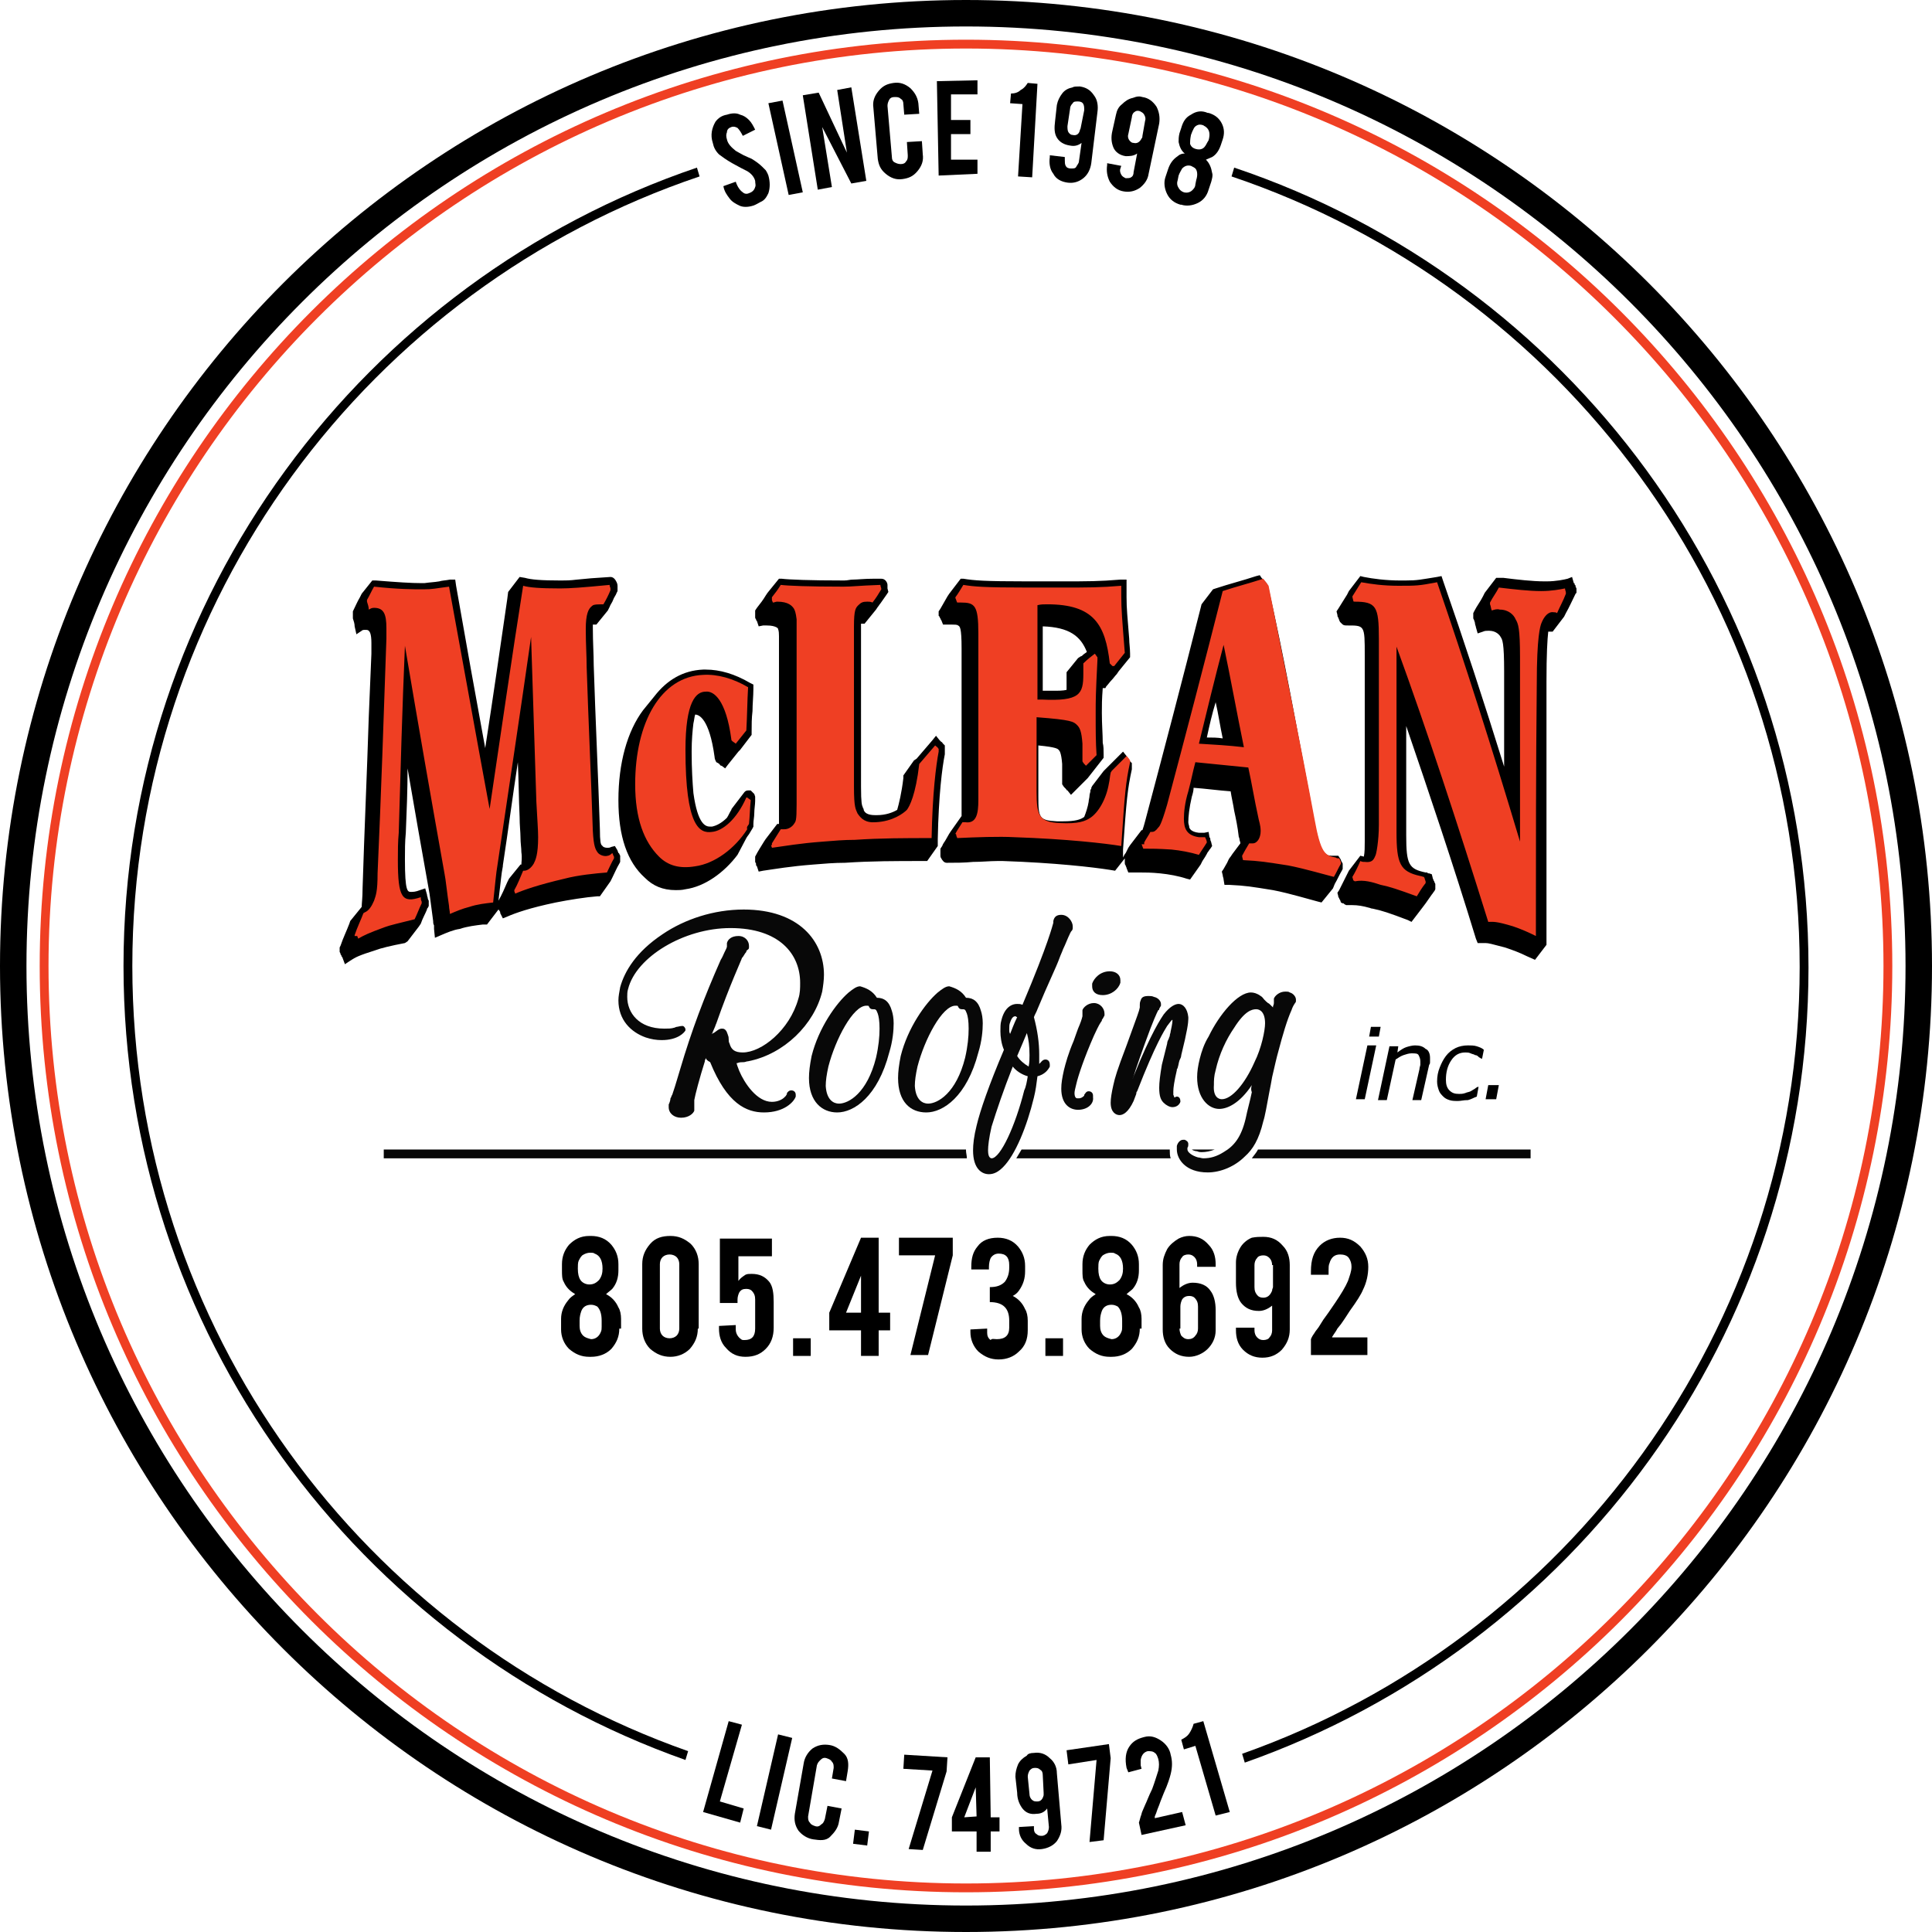 <?xml version="1.0" encoding="utf-8"?>
<!-- Generator: Adobe Illustrator 15.1.0, SVG Export Plug-In . SVG Version: 6.00 Build 0)  -->
<!DOCTYPE svg PUBLIC "-//W3C//DTD SVG 1.1//EN" "http://www.w3.org/Graphics/SVG/1.1/DTD/svg11.dtd">
<svg version="1.1" id="Layer_1" xmlns="http://www.w3.org/2000/svg" xmlns:xlink="http://www.w3.org/1999/xlink" x="0px" y="0px"
	 width="219px" height="219px" viewBox="0 0 219 219" enable-background="new 0 0 219 219" xml:space="preserve">
<g>
	<path d="M109.5,219C49.1,219,0,169.9,0,109.5C0,49.1,49.1,0,109.5,0S219,49.1,219,109.5C219,169.9,169.9,219,109.5,219z M109.5,3
		C50.8,3,3,50.8,3,109.5C3,168.2,50.8,216,109.5,216S216,168.2,216,109.5C216,50.8,168.2,3,109.5,3z"/>
	<path fill="#EF3F23" d="M109.5,214.5c-57.9,0-105-47.1-105-105c0-57.9,47.1-105,105-105s105,47.1,105,105
		C214.5,167.4,167.4,214.5,109.5,214.5z M109.5,5.5c-57.3,0-104,46.7-104,104s46.7,104,104,104s104-46.7,104-104
		S166.8,5.5,109.5,5.5z"/>
	<g>
		<path d="M87.1,19.9c0.2,0.7,0.2,1.4,0,2c-0.2,0.4-0.4,0.8-0.9,1c-0.2,0.1-0.5,0.3-0.8,0.4c-0.6,0.2-1.2,0.2-1.6,0
			c-0.4-0.2-0.8-0.4-1.1-0.8c-0.3-0.4-0.6-0.8-0.7-1.4l1.4-0.5c0.2,0.6,0.5,1,0.8,1.2c0.2,0.2,0.5,0.2,0.7,0.1
			c0.3-0.1,0.6-0.3,0.7-0.7c0.1-0.2,0-0.4,0-0.7c-0.1-0.4-0.4-0.8-0.9-1.1c-0.4-0.2-1-0.5-1.7-0.9c-0.7-0.4-1.1-0.7-1.5-1
			c-0.4-0.4-0.6-0.8-0.7-1.3c-0.3-0.9-0.1-1.7,0.3-2.4c0.3-0.4,0.7-0.7,1.3-0.8c0.6-0.2,1.1-0.2,1.5,0c0.4,0.1,0.7,0.3,1,0.6
			c0.3,0.3,0.5,0.7,0.7,1.1l-1.4,0.7c-0.2-0.4-0.4-0.7-0.6-0.9c-0.2-0.1-0.4-0.2-0.7-0.1c-0.3,0.1-0.5,0.3-0.5,0.6
			c-0.1,0.2-0.1,0.5,0,0.8c0.1,0.5,0.5,0.9,1,1.3c0.2,0.1,0.5,0.3,0.9,0.5c0.4,0.2,0.7,0.3,0.9,0.4c0.5,0.3,0.9,0.6,1.2,0.9
			c0.1,0.1,0.3,0.3,0.4,0.4C86.8,19.3,87,19.6,87.1,19.9z"/>
		<path d="M91,21.8l-1.6,0.3l-2.3-10.4l1.6-0.3L91,21.8z"/>
		<path d="M92.8,10.5l3.2,6.8l-1.1-7.1l1.6-0.3l1.7,10.6l-1.7,0.3l-3.3-6.4l1.1,6.8l-1.6,0.3L91,10.8L92.8,10.5z"/>
		<path d="M102.3,20.3c-0.7,0.1-1.3-0.1-1.9-0.6s-0.8-1-0.9-1.7l-0.5-5.8c-0.1-0.7,0.1-1.3,0.6-1.9s1-0.8,1.7-0.9
			c0.7-0.1,1.3,0.1,1.9,0.6c0.5,0.5,0.8,1,0.9,1.7l0.1,1.2l-1.7,0.1l-0.1-1.2c0-0.3-0.1-0.5-0.3-0.6c-0.2-0.2-0.4-0.2-0.7-0.2
			c-0.3,0-0.5,0.1-0.6,0.3s-0.2,0.4-0.2,0.7l0.5,5.8c0,0.3,0.1,0.5,0.3,0.6s0.4,0.2,0.7,0.2c0.3,0,0.5-0.1,0.6-0.3
			c0.2-0.2,0.2-0.4,0.2-0.7l-0.1-1.5l1.7-0.1l0.1,1.5c0.1,0.7-0.1,1.3-0.6,1.9S103,20.2,102.3,20.3z"/>
		<path d="M106.4,19.9l-0.2-10.7l4.6-0.1l0,1.6l-3,0l0,2.9l2.2,0l0,1.6l-2.2,0l0,2.9l3,0l0,1.6L106.4,19.9z"/>
		<path d="M115.4,20l0.5-8.2l-1.4-0.1l0.1-1.1c0.4,0,0.8-0.1,1.1-0.4c0.4-0.2,0.6-0.5,0.8-0.8l1.1,0.1L117,20.1L115.4,20z"/>
		<path d="M122.4,9.8c0.7,0.1,1.2,0.4,1.6,1c0.4,0.5,0.5,1.2,0.4,1.9l-0.7,5.8c-0.1,0.7-0.4,1.3-0.9,1.7c-0.5,0.4-1.1,0.6-1.8,0.5
			c-0.7-0.1-1.3-0.4-1.6-1c-0.4-0.5-0.5-1.2-0.4-1.9l0-0.2l1.7,0.2l0,0.3c0,0.3,0,0.5,0.1,0.7c0.1,0.2,0.3,0.3,0.6,0.3
			c0.3,0,0.5,0,0.6-0.2s0.3-0.4,0.3-0.6l0.3-2.1c-0.4,0.3-0.8,0.4-1.3,0.3c-0.7-0.1-1.2-0.4-1.5-0.9c-0.3-0.5-0.3-1.1-0.2-1.9
			l0.2-1.8l0,0c0.1-0.5,0.3-0.9,0.6-1.3c0.3-0.4,0.7-0.6,1.2-0.7C121.7,9.8,122.1,9.8,122.4,9.8z M122.9,12.5c0-0.3,0-0.5-0.1-0.7
			s-0.3-0.3-0.6-0.3c-0.3,0-0.5,0-0.6,0.2c-0.2,0.2-0.3,0.4-0.3,0.6l-0.3,2c0,0.3,0,0.6,0.2,0.8c0.1,0.1,0.2,0.2,0.4,0.2
			c0.4,0.1,0.7-0.1,0.8-0.5c0-0.1,0.1-0.2,0.1-0.3L122.9,12.5z"/>
		<path d="M129.5,11c0.7,0.1,1.2,0.5,1.6,1.1c0.3,0.6,0.4,1.2,0.3,1.9l-1.2,5.7c-0.1,0.7-0.5,1.2-1,1.6c-0.6,0.4-1.2,0.5-1.8,0.4
			c-0.7-0.1-1.2-0.5-1.6-1.1c-0.3-0.6-0.4-1.2-0.3-1.9l0-0.2l1.6,0.3l-0.1,0.3c-0.1,0.3,0,0.5,0.1,0.7c0.1,0.2,0.3,0.3,0.5,0.4
			c0.2,0,0.5,0,0.6-0.1c0.2-0.1,0.3-0.3,0.3-0.6l0.4-2.1c-0.4,0.3-0.9,0.3-1.3,0.3c-0.7-0.1-1.2-0.5-1.4-1c-0.2-0.5-0.3-1.1-0.1-1.9
			l0.4-1.8l0,0c0.1-0.5,0.3-0.9,0.7-1.2c0.3-0.3,0.7-0.6,1.2-0.7C128.9,10.9,129.2,10.9,129.5,11z M129.8,13.7
			c0.1-0.3,0-0.5-0.1-0.7c-0.1-0.2-0.3-0.3-0.5-0.4c-0.3-0.1-0.5,0-0.6,0.1c-0.2,0.1-0.3,0.4-0.3,0.6l-0.4,1.9
			c-0.1,0.3,0,0.6,0.2,0.8c0.1,0.1,0.2,0.2,0.4,0.2c0.4,0.1,0.7-0.1,0.9-0.5c0.1-0.1,0.1-0.2,0.1-0.3L129.8,13.7z"/>
		<path d="M137,21.5c-0.2,0.7-0.6,1.2-1.2,1.5c-0.6,0.3-1.3,0.4-1.9,0.2l-0.1,0c-0.7-0.2-1.2-0.6-1.5-1.2c-0.3-0.6-0.4-1.3-0.2-1.9
			l0.3-0.9c0.2-0.6,0.5-1.1,1.1-1.5c0.2-0.2,0.5-0.3,0.8-0.3c-0.4-0.3-0.6-0.8-0.7-1.3c0-0.3,0-0.6,0.1-1l0.2-0.6
			c0.2-0.7,0.5-1.2,1.1-1.5c0.6-0.4,1.2-0.5,1.9-0.2l0.1,0c0.7,0.2,1.2,0.6,1.5,1.2c0.3,0.6,0.3,1.2,0.1,1.8l-0.2,0.6
			c-0.2,0.6-0.5,1.1-1,1.4c-0.2,0.1-0.5,0.2-0.7,0.3c0.4,0.4,0.6,0.9,0.7,1.5c0.1,0.3,0,0.6-0.1,1L137,21.5z M135.6,20.4
			c0.2-0.6,0.1-1.1-0.1-1.3c-0.1-0.1-0.3-0.2-0.5-0.3c-0.4-0.1-0.7,0-1,0.3c-0.1,0.2-0.3,0.5-0.4,0.8l-0.1,0.5
			c-0.1,0.3-0.1,0.6,0.1,0.9c0.1,0.2,0.3,0.4,0.6,0.5c0.4,0.1,0.8,0,1.1-0.4c0.1-0.1,0.2-0.3,0.2-0.5L135.6,20.4z M137,15.9
			c0.2-0.7,0.1-1.2-0.3-1.5c-0.1-0.1-0.2-0.1-0.3-0.2c-0.3-0.1-0.5-0.1-0.7,0c-0.2,0.1-0.3,0.2-0.4,0.4s-0.2,0.4-0.3,0.7
			c-0.1,0.5-0.1,0.8-0.1,1c0.1,0.3,0.3,0.5,0.7,0.6c0.4,0.1,0.7,0,0.9-0.2C136.7,16.5,136.8,16.2,137,15.9z"/>
	</g>
	<g>
		<path fill-rule="evenodd" clip-rule="evenodd" d="M59.1,98H59l-1.3,1.6l-0.2,0.4l0,0c-0.3,0.7-0.6,1.4-1,2.1
			c0.3-2.4,0.3-2.9,0.5-3.9c0,0,0-0.1,0-0.1c0.6-3.9,1.1-7.8,1.7-11.7c0.1,2.1,0.1,4.1,0.2,6.2c0,1,0.1,1.7,0.1,2.3
			c0,0.7,0.1,1.2,0.1,1.7C59.2,97.3,59.1,97.7,59.1,98L59.1,98 M84.6,95c0.1-0.2,0.3-0.4,0.4-0.6l0,0c0,0,0,0,0,0l0,0
			c0.1-0.2,0.2-0.3,0.3-0.5l0,0l0.1-0.2l0-0.3l0,0c0-0.4,0.1-0.8,0.1-1.2c0-0.5,0.1-1,0.1-1.4l0,0l0-0.5L85.5,90l0,0
			c-0.1-0.1-0.1-0.1-0.2-0.2c-0.1-0.1-0.1-0.1-0.2-0.2l0,0L85,89.6h-0.1l0,0l0,0c0,0-0.1,0-0.1,0c-0.1,0-0.3,0-0.5,0.3l0,0l-1.3,1.7
			l0,0c0,0-0.1,0.1-0.1,0.2c-0.2,0.3-0.3,0.6-0.5,0.9c-0.6,0.6-1.2,0.9-1.7,1c-0.1,0-0.2,0-0.2,0c-0.5,0-1.4-0.2-1.9-3.8
			c-0.1-1.2-0.2-2.7-0.2-4.7c0-1.3,0.1-2.4,0.2-3.2c0.1-0.4,0.1-0.7,0.2-1c0,0,0,0,0,0l0,0h0l0,0c0.4,0,1.6,0.4,2.2,4.8
			c0,0.2,0.1,0.4,0.1,0.4l0,0l0.1,0.2l0.2,0.1l0,0c0.1,0.1,0.2,0.1,0.2,0.2c0.1,0.1,0.1,0.1,0.2,0.1l0,0l0.4,0.3l0.3-0.4l0,0
			c0.4-0.5,0.8-1,1.2-1.5l0,0l0.2-0.2l1.3-1.7l0-0.3l0,0c0-0.8,0-1.6,0.1-2.4c0-0.8,0.1-1.7,0.1-2.5l0,0l0-0.5l-0.4-0.2l0,0
			c-1.7-1-3.4-1.5-5-1.5c-0.1,0-0.2,0-0.3,0c-2.3,0.1-4.1,1.2-5.5,3l0,0l-1.3,1.6l0,0c-1.8,2.4-2.8,6-2.8,10.2c0,4.1,1,7,3,8.8
			c0.9,0.9,2,1.4,3.5,1.4c0.3,0,0.7,0,1.1-0.1c2.2-0.3,4.4-1.9,5.9-3.9l0,0L84.6,95L84.6,95 M103.6,86.2l-1.2,1.7l0,0.3l0,0
			c-0.2,1.7-0.5,2.9-0.7,3.6c-0.5,0.3-1.3,0.6-2.3,0.6l0,0h-0.2l0,0c-0.9,0-1.2-0.3-1.3-0.6c0,0,0,0,0-0.1c-0.1-0.1-0.1-0.2-0.1-0.2
			c-0.1-0.2-0.2-0.5-0.2-2.3l0,0V71l0,0c0-0.1,0-0.2,0-0.3c0,0,0.1,0,0.1,0l0,0l0.3,0l1.3-1.6l0.2-0.3l0,0c0.1-0.1,0.2-0.3,0.3-0.4
			c0.2-0.3,0.5-0.7,0.7-1l0,0l0.2-0.3l-0.1-0.4v0v0v0l0,0c0,0,0-0.2,0-0.4c0-0.2-0.2-0.7-0.7-0.7c-0.3,0-0.6,0-0.8,0
			c-1.2,0-1.9,0.1-2.4,0.1c-0.4,0-0.6,0.1-1,0.1c-4,0-6.3-0.1-7.1-0.2l0,0l-0.3,0L87,67.2l-0.2,0.3l0,0c-0.3,0.5-0.6,0.9-1,1.4l0,0
			l-0.2,0.3l0,0.3l0,0c0,0.1,0,0.1,0,0.2c0,0,0,0.1,0,0.1l0,0l0,0.1l0,0.1l0,0c0,0,0,0.1,0.1,0.2c0,0.1,0,0.1,0.1,0.2l0,0l0.2,0.6
			l0.5-0.1l0,0c0.2,0,0.3,0,0.4,0c0.6,0,0.9,0.1,1.1,0.2c0.2,0.1,0.2,0.2,0.2,0.2c0,0.1,0.1,0.1,0.1,0.8c0,0.1,0,0.3,0,0.5
			c0,0.1,0,0.3,0,0.4c0,0.2,0,0.3,0,0.5l0,0v18.9v0.7l0,0c0,0.1,0,0.2,0,0.3l0,0h-0.2l-1.3,1.7l-0.2,0.3l0,0c-0.3,0.5-0.7,1.1-1,1.7
			l0,0L85.6,97v0.3v0.2v0.2l0.1,0.2l0,0c0,0,0,0.1,0,0.1c0,0.1,0,0.1,0.1,0.2l0,0l0.2,0.6l0.5-0.1l0,0c1.4-0.2,3.1-0.5,5.7-0.7
			c1.2-0.1,2.4-0.2,3.6-0.2c2.9-0.2,5.8-0.2,8.7-0.2l0,0h0.6l1.2-1.7l0-0.8l0,0c0.1-5,0.5-8.1,0.8-9.6l0,0l0-0.2l0-0.2l0,0
			c0,0,0-0.1,0-0.1c0,0,0-0.1,0-0.2l0,0l0-0.3l-0.2-0.2l0,0c-0.1-0.1-0.1-0.2-0.2-0.2c-0.1-0.1-0.1-0.1-0.2-0.2l0,0l-0.4-0.5
			l-0.4,0.5l0,0c-0.6,0.7-1.2,1.4-1.8,2.1l0,0L103.6,86.2L103.6,86.2 M122.2,74.6l-1.3,1.6v0.5l0,0c0,0.2,0,0.4,0,0.6l0,0v0.6l0,0
			c0,0.1,0,0.2,0,0.3c-0.4,0.1-0.9,0.1-1.6,0.1c-0.3,0-0.7,0-1.1,0l0,0V71l0,0c3,0.1,4.3,1.1,5,2.9c-0.1,0.1-0.3,0.2-0.4,0.3
			c-0.1,0.1-0.2,0.2-0.3,0.2l0,0L122.2,74.6L122.2,74.6 M125.1,85.9l0-0.4l0,0c0-0.5,0-0.9-0.1-1.3c0-1-0.1-2-0.1-3.4
			c0-0.9,0-1.5,0.1-2.8c0,0,0.1,0,0.1,0l0,0l0.2,0l0.1-0.2l0,0c0.2-0.2,0.4-0.5,0.6-0.7c0.2-0.2,0.4-0.5,0.6-0.7l0,0l0.2-0.3
			l1.3-1.6l0-0.4l0,0c0-0.6-0.1-1.2-0.1-1.7c-0.2-2.5-0.3-3.4-0.3-4.7c0-0.4,0-0.7,0-1.1l0,0l0-0.9l-0.7,0l0,0
			c-2.4,0.2-3.7,0.2-6.6,0.2c-0.3,0-0.7,0-1,0l0,0h-1l0,0c-0.3,0-0.7,0-1,0c-0.3,0-0.7,0-1,0c-4.8,0-6-0.1-7.2-0.3l0,0l-0.3,0
			l-1.3,1.7l-0.2,0.3l0,0c-0.1,0.2-0.3,0.5-0.4,0.7c-0.1,0.2-0.3,0.5-0.4,0.7l0,0l-0.2,0.3l0,0.3l0,0c0,0,0,0.1,0,0.1l0,0l0,0.1
			l0.1,0.1l0,0c0,0.1,0.1,0.2,0.1,0.2c0,0.1,0.1,0.2,0.1,0.2l0,0l0.2,0.5l0.4,0l0,0c0.1,0,0.3,0,0.4,0l0,0h0.2l0,0
			c0.3,0,0.6,0,0.7,0.1c0.2,0.1,0.4,0.2,0.4,2.6l0,0v18.9l0,0c0,0,0,0,0,0.1l0,0H109l-1.2,1.7l-0.2,0.3l0,0
			c-0.1,0.2-0.3,0.5-0.4,0.7c-0.1,0.2-0.3,0.4-0.4,0.7l0,0l-0.2,0.3l0,0.3l0,0c0,0,0,0,0,0.1c0,0,0,0.1,0,0.2l0,0l0,0.2l0,0l0,0
			c0,0,0,0,0,0c0,0,0,0.2,0.1,0.3c0.1,0.2,0.3,0.5,0.6,0.5l0,0h0.1l0,0c0.9,0,1.9,0,2.9-0.1c1,0,1.9-0.1,2.7-0.1c0.3,0,0.5,0,0.7,0
			c5.9,0.2,10.2,0.7,12.1,1l0,0l0.6,0.1l1.1-1.4v0.1v0.2v0.1l0,0.1l0,0c0,0.1,0,0.2,0.1,0.3c0,0.1,0.1,0.2,0.1,0.3l0,0l0.2,0.5
			l0.4,0l0,0c0.3,0,0.6,0,0.9,0c0.6,0,1.3,0,2.3,0.1c1,0.1,2.1,0.3,3,0.6l0,0l0.4,0.1l1.2-1.7l0.2-0.4l0,0c0.2-0.3,0.4-0.6,0.6-1
			c0.1-0.1,0.2-0.3,0.3-0.4l0,0l0.2-0.3l-0.1-0.4l0,0c0-0.1-0.1-0.2-0.1-0.3c0-0.1,0-0.2-0.1-0.3l0,0l-0.1-0.6l-0.5,0.1l0,0
			c-0.1,0-0.2,0-0.3,0c-0.1,0-0.2,0-0.3,0c-0.9-0.1-1.1-0.5-1.1-0.7c0-0.1-0.1-0.3-0.1-0.5c0-0.6,0.1-1.6,0.4-2.9
			c0.1-0.3,0.2-0.7,0.2-1c1.4,0.1,2.8,0.3,4.2,0.4c0.1,0.7,0.3,1.5,0.4,2.2c0.2,0.9,0.4,1.9,0.5,2.8c0,0.2,0.1,0.3,0.1,0.4
			c0,0.2,0.1,0.3,0.1,0.5l0,0l-0.9,1.2l-0.2,0.3l0,0c-0.2,0.2-0.3,0.5-0.4,0.7c-0.1,0.2-0.3,0.5-0.4,0.7l0,0l-0.2,0.3l0.1,0.4l0,0
			c0,0.2,0.1,0.3,0.1,0.5l0,0l0.1,0.6l0.5,0l0,0c2,0.1,2.5,0.2,5,0.6c1,0.2,1.5,0.3,5.1,1.3l0,0l0.4,0.1l1.3-1.6l0.2-0.5l0,0
			c0.3-0.5,0.5-1,0.8-1.5l0,0l0.1-0.2v-0.2v-0.2v-0.2l-0.1-0.2l0,0c-0.1-0.1-0.1-0.3-0.2-0.4l0,0l-0.2-0.3l-0.3,0l0,0
			c-0.1,0-0.1,0-0.2,0c-0.1,0-0.2,0-0.3,0c-0.3,0-0.5-0.1-0.6-0.2c-0.3-0.2-0.7-0.6-1.3-3.6c-0.2-1.1-0.4-2.2-0.6-3.3
			c-1.5-7.9-2.9-15.7-4.6-23.2c-0.1-0.6-0.5-0.9-0.6-1c-0.1-0.1-0.1-0.1-0.2-0.2l0,0l-0.2-0.3l-0.4,0.1l0,0
			c-1.5,0.5-3.1,0.9-4.6,1.4l0,0l-0.3,0.1l-1.3,1.7l-0.1,0.4l0,0c-2.1,8.3-4.2,16.3-6.3,24.2c-0.1,0.4-0.2,0.7-0.3,1l0,0h-0.1
			l-1.3,1.7l-0.2,0.3l0,0c-0.1,0.2-0.2,0.4-0.3,0.6c-0.1,0.1-0.2,0.3-0.3,0.5l0,0l0-0.5l0,0c0-0.1,0-0.2,0-0.4
			c0.4-5.7,0.5-6.8,1-9.1c0-0.1,0-0.2,0-0.2c0-0.1,0-0.2,0-0.2l0,0l0-0.3l-0.2-0.2l0,0c-0.1-0.1-0.1-0.2-0.2-0.3
			c-0.1-0.1-0.1-0.2-0.2-0.3l0,0l-0.4-0.5l-0.4,0.4l0,0c-0.1,0.1-0.3,0.3-0.4,0.4c-0.4,0.4-0.8,0.8-1.3,1.3l0,0l-0.1,0.1l-1.3,1.7
			l-0.1,0.2l0,0c0,0,0,0,0,0.1c0,0,0,0.1-0.1,0.1l0,0l0,0.1l0,0.1l0,0c0,0.1-0.1,0.3-0.1,0.5c0,0.2-0.1,0.5-0.1,0.7
			c-0.1,0.6-0.3,1.2-0.5,1.7c-0.4,0.3-1,0.5-2.4,0.5c-0.2,0-0.5,0-0.7,0c-2-0.1-2.1-0.4-2.1-2.8l0,0v-5.8l0,0
			c2.1,0.2,2.2,0.4,2.3,0.5c0.1,0.1,0.3,0.3,0.4,1.6c0,0.4,0,0.7,0,1.1c0,0.3,0,0.5,0,0.8l0,0l0,0.4l0.2,0.3l0,0
			c0.1,0.1,0.1,0.1,0.2,0.2c0.1,0.1,0.1,0.2,0.2,0.2l0,0l0.4,0.5l0.4-0.4l0,0c0.2-0.2,0.4-0.4,0.6-0.6c0.2-0.2,0.4-0.4,0.6-0.6l0,0
			l0.3-0.3L125.1,85.9L125.1,85.9 M137.8,79.6c0.3,1.3,0.5,2.7,0.8,4.1c-0.6-0.1-1.2-0.1-1.8-0.1C137.1,82.2,137.4,80.9,137.8,79.6
			L137.8,79.6 M169.6,65.5l-1.3,1.7l-0.2,0.4l0,0c-0.3,0.6-0.7,1.1-1,1.7l0,0l-0.1,0.2l0,0.2l0,0c0,0.1,0,0.1,0,0.1l0,0v0.1l0,0.2
			l0.1,0.2l0,0c0,0.1,0.1,0.2,0.1,0.4c0,0.1,0.1,0.3,0.1,0.4l0,0l0.2,0.7l0.6-0.2l0,0c0.2-0.1,0.4-0.1,0.6-0.1l0,0h0.1l0,0
			c0.8,0,1.2,0.5,1.3,0.7c0.2,0.3,0.4,0.6,0.4,3.9l0,0v10.8l0,0c-2.3-7.4-4.6-14.4-6.9-21l0,0l-0.2-0.6l-0.5,0.1l0,0
			c-1.9,0.3-2.2,0.4-3.6,0.4l0,0h-0.6l0,0c-1.6,0-3.1-0.2-4.1-0.4l0,0l-0.4-0.1l-1.3,1.7l-0.2,0.4l0,0c-0.3,0.5-0.7,1.1-1,1.6l0,0
			l-0.2,0.3l0.1,0.4l0,0c0,0.1,0,0.2,0.1,0.3c0,0.1,0.1,0.2,0.1,0.3l0,0l0.1,0.2l0.1,0.1l0,0c0,0,0.1,0.1,0.1,0.1
			c0.1,0.1,0.2,0.2,0.5,0.2c2.1,0,2.1-0.1,2.1,3.4l0,0v0.4v0.8v1.4v0.7v0.6l0,0c0,0.6,0,1.2,0,1.8c0,0.6,0,1.2,0,1.8l0,0v13.6l0,0
			c0,0.6,0,1.2-0.1,1.7c0,0,0,0,0,0l0,0l-0.4-0.1l-1.3,1.7l-0.2,0.4l0,0c-0.2,0.4-0.4,0.8-0.6,1.2c-0.1,0.2-0.2,0.4-0.3,0.6l0,0
			l-0.2,0.3l0.1,0.4l0,0c0,0.1,0,0.1,0.1,0.2c0,0.1,0,0.1,0.1,0.2l0,0l0.1,0.3l0.2,0.1l0,0c0,0,0,0,0.1,0c0,0,0.1,0.1,0.1,0.1l0,0
			l0.2,0.1l0.2,0l0,0c0.2,0,0.3,0,0.5,0c0.6,0,1.2,0.1,1.9,0.3c0.1,0,0.2,0.1,0.4,0.1c1,0.2,1.9,0.5,4,1.3l0,0l0.4,0.2l1.3-1.7
			l0.3-0.4l0,0c0.2-0.3,0.5-0.7,0.7-1c0.1-0.1,0.2-0.3,0.3-0.4l0,0l0.1-0.2l0-0.2l0,0c0-0.1,0-0.1,0-0.1l0,0v-0.1l0-0.2l-0.1-0.2
			l0,0c0-0.1-0.1-0.2-0.1-0.2c0-0.1-0.1-0.2-0.1-0.3l0,0l-0.1-0.4l-0.3-0.1l0,0c-0.1,0-0.2,0-0.2-0.1c-0.1,0-0.1,0-0.2,0
			c-1.9-0.4-2.2-0.9-2.2-4.2l0,0V82.3l0,0c2.6,7.6,5.3,15.6,7.9,24.1l0,0l0.2,0.5l0.5,0l0,0c0,0,0.1,0,0.1,0c0.1,0,0.2,0,0.3,0
			c0.3,0,0.7,0.1,2.2,0.5c0.9,0.3,1.7,0.6,2.5,1l0,0l0.9,0.4l1.3-1.7v-1.2l0,0c0-3.4,0-6.8,0-10.2c0-6.1,0-12.3,0-18.4
			c0-3.2,0.1-4.8,0.2-5.7c0,0,0,0,0.1,0l0,0l0.4,0l1.3-1.7l0.2-0.4l0,0c0.4-0.7,0.7-1.4,1.1-2.2l0,0l0.1-0.1l0-0.2l0,0
			c0-0.1,0-0.1,0-0.1l0,0v0l0-0.2l-0.1-0.2l0,0c0-0.1,0-0.2-0.1-0.2c0-0.1,0-0.2-0.1-0.2l0,0l-0.2-0.7l-0.5,0.2l0,0
			c-0.4,0.1-1.3,0.3-2.4,0.3l0,0h-0.2l0,0c-1.4,0-3.1-0.2-4.7-0.4l0,0L169.6,65.5L169.6,65.5 M46.2,106.7l1.3-1.7l0.2-0.3l0,0
			c0.2-0.6,0.5-1.1,0.7-1.6c0-0.1,0-0.1,0.1-0.2l0,0l0.1-0.2l0-0.2l0,0c0-0.1,0-0.1,0-0.1l0,0v-0.1l0-0.2l-0.1-0.2l0,0
			c0-0.2-0.1-0.3-0.1-0.5l0,0l-0.2-0.7l-0.6,0.2l0,0c-0.5,0.2-0.8,0.2-1,0.2c-0.4,0-0.7,0-0.7-3.7c0-1,0-2,0.1-3l0,0v0l0,0
			c0.1-2.4,0.2-4.9,0.2-7.3c0.8,4.7,1.6,9.2,2.4,13.7c0.1,0.4,0.3,2.2,0.5,3.6c0,0.2,0,0.3,0.1,0.5c0,0.1,0,0.3,0,0.4l0,0l0.1,1
			l0.7-0.3l0,0c0.7-0.3,1.4-0.6,2.1-0.7c0.9-0.3,1.8-0.4,2.6-0.5l0,0l0.5,0l1.3-1.7l0.1,0.1l0,0c0,0.1,0.1,0.1,0.1,0.2
			c0,0,0,0.1,0,0.1l0,0l0.3,0.6l0.5-0.2l0,0c0.9-0.4,2.6-1,5.5-1.6c1.5-0.3,3.4-0.6,4.7-0.7l0,0l0.3,0l1.2-1.7l0.2-0.4l0,0
			c0.3-0.6,0.5-1.1,0.8-1.6l0,0l0.1-0.2v-0.2v-0.2V97l-0.1-0.2l0,0c0,0,0-0.1-0.1-0.1c0-0.1-0.1-0.2-0.1-0.3l0,0l-0.3-0.5L69.3,96
			l0,0c-0.2,0.1-0.3,0.1-0.4,0.1c0,0-0.1,0-0.1,0c-0.2,0-0.4-0.1-0.4-0.1c-0.1-0.1-0.1-0.1-0.2-0.2c-0.1-0.1-0.2-0.4-0.2-1.8
			c-0.2-6.2-0.5-12.4-0.7-18.6c0-1.3-0.1-2.5-0.1-4.3c0-0.1,0-0.2,0-0.3l0,0h0.1h0.3l1.3-1.6l0.2-0.4l0,0c0.1-0.3,0.3-0.5,0.4-0.8
			c0.1-0.3,0.3-0.5,0.4-0.8l0,0l0.1-0.2l0-0.2l0,0c0-0.1,0-0.1,0-0.1c0,0,0,0,0,0l0,0l0,0l0-0.2l0-0.1l0,0c0,0,0-0.2-0.1-0.4
			c-0.1-0.2-0.3-0.6-0.7-0.6c-1.7,0.1-2.9,0.2-3.8,0.3c-0.8,0.1-1.3,0.1-1.8,0.1c-2.3,0-3.4-0.1-4.1-0.3l0,0l-0.6-0.1l-1.3,1.7
			l-0.1,0.8l0,0C56.7,73.4,55.9,79,55,84.8c-1.1-6-2.2-12.1-3.3-18.4l0,0l-0.1-0.7L51,65.7l0,0c-0.5,0.1-0.9,0.1-1.2,0.2
			c-0.6,0.1-1,0.1-1.7,0.2l0,0h-0.3l0,0c-1.2,0-2.7-0.1-5.2-0.3l0,0l-0.4,0L41,67.3l-0.2,0.4l0,0c-0.3,0.5-0.5,1-0.8,1.6l0,0
			L40,69.5v0.2v0.2V70l0,0.1l0,0c0.1,0.3,0.2,0.6,0.2,0.9l0,0l0.2,0.9l0.6-0.4l0,0c0.1-0.1,0.2-0.1,0.4-0.1l0,0h0l0,0
			c0.2,0,0.3,0,0.4,0.1c0.1,0.1,0.3,0.3,0.3,1.4c0,0.2,0,0.5,0,0.8c0,0.1,0,0.3,0,0.4c-0.1,2.4-0.2,4.8-0.3,7.2
			c-0.2,6.4-0.5,12.9-0.7,19.4c0,1.1-0.1,1.7-0.1,2.1l0,0l-1.3,1.6l-0.1,0.3l0,0c-0.3,0.8-0.7,1.6-1,2.5l0,0l-0.1,0.2v0.2v0.1v0.2
			l0.1,0.2l0,0c0,0.1,0,0.1,0.1,0.2c0,0.1,0,0.1,0.1,0.2l0,0l0.3,0.8l0.6-0.4l0,0c0.6-0.4,1-0.6,2.9-1.2c0.5-0.2,1.7-0.5,3.3-0.8
			l0,0L46.2,106.7L46.2,106.7"/>
		<path fill-rule="evenodd" clip-rule="evenodd" fill="#EF3F23" d="M84.9,93.4c0.1-0.9,0.1-1.8,0.2-2.7c-0.1-0.1-0.3-0.2-0.4-0.3
			c0,0-0.1,0-0.1,0c-1.1,2.5-2.7,3.8-3.9,3.9c-1.4,0.2-3-0.6-3-9.3c0-5.5,1.2-6.6,2.3-6.6c0.9-0.1,2.3,0.9,2.9,5.4
			c0,0.1,0,0.1,0.1,0.2c0.1,0.1,0.3,0.2,0.4,0.3c0.4-0.5,0.8-1,1.2-1.5c0.1-1.7,0.1-3.3,0.2-4.9c-1.7-1-3.5-1.5-5.1-1.4
			c-4.8,0.2-7.7,5.4-7.7,12.4c0,3.9,1,6.5,2.7,8.2c1,1,2.3,1.4,4.1,1.1c2.2-0.3,4.5-2,5.9-4.2C84.6,93.7,84.8,93.6,84.9,93.4
			L84.9,93.4 M87.4,95.8c0,0.1,0.1,0.2,0.1,0.3c1.5-0.2,3.1-0.5,5.8-0.7c1.2-0.1,2.4-0.2,3.6-0.2c2.9-0.2,5.8-0.2,8.7-0.2
			c0.1-5.1,0.5-8.2,0.8-9.8c0-0.1,0-0.2,0-0.3c-0.1-0.2-0.3-0.3-0.4-0.4c-0.6,0.7-1.2,1.4-1.8,2.1c-0.4,3.5-1.1,4.8-1.4,5.2
			c-0.4,0.4-1.6,1.3-3.5,1.4c-1.2,0.1-1.7-0.4-2.1-1c-0.2-0.5-0.4-0.6-0.4-3l0,0V71l0,0c0-1.9,0.2-2.1,0.5-2.4
			c0.3-0.3,0.5-0.4,1-0.4c0.2,0,0.4,0,0.6,0.1c0.4-0.5,0.7-1,1-1.5c0-0.2-0.1-0.3-0.1-0.5c-2.8,0.1-3.1,0.2-4.2,0.2
			c-4,0-6.3-0.1-7.1-0.2c-0.3,0.5-0.6,0.9-1,1.4c0,0.1,0,0.2,0,0.3c0,0.1,0.1,0.2,0.1,0.3c0.2,0,0.3-0.1,0.5-0.1
			c1.3,0,1.7,0.5,1.9,0.8c0.1,0.2,0.2,0.4,0.3,1.2c0,0.5,0,1,0,1.4l0,0v18.9l0,0c0,0.2,0,0.5,0,0.7c0,1.9-0.1,1.9-0.3,2.2
			c-0.2,0.3-0.6,0.6-1.1,0.6c-0.1,0-0.3,0-0.4,0c-0.3,0.5-0.7,1.1-1,1.6l0,0V95.8L87.4,95.8 M108.4,94.7c0,0.1,0.1,0.2,0.1,0.3
			c2.1-0.1,4.7-0.2,6.5-0.1c5.9,0.2,10.3,0.7,12.1,1c0.4-6,0.5-7.2,1-9.5c0-0.1,0-0.1,0-0.2c-0.1-0.2-0.3-0.4-0.4-0.5
			c-0.6,0.6-1.1,1.1-1.7,1.7c0,0.1-0.1,0.1-0.1,0.2c-0.1,0.4-0.1,0.8-0.2,1.2c-0.3,1.8-1.2,3.3-2.1,3.9c-0.6,0.4-1.4,0.7-3.4,0.6
			c-2.4-0.1-2.7-0.8-2.7-3.6l0,0v-8.4l0,0c4,0.3,4.2,0.5,4.6,0.9c0.3,0.3,0.5,0.7,0.6,2.1c0,0.4,0,0.8,0,1.2c0,0.3,0,0.5,0,0.8
			c0.1,0.2,0.2,0.3,0.4,0.5c0.4-0.4,0.8-0.8,1.2-1.2c-0.1-1.5-0.1-2.7-0.1-4.8c0-1.4,0-2.1,0.2-6c0-0.1,0-0.2,0-0.3
			c-0.1-0.1-0.2-0.3-0.3-0.4c-0.4,0.3-0.9,0.7-1.3,1.1c0,0.4,0,0.8,0,1.2c0,2.3-0.4,3.1-4.7,2.9c-0.2,0-0.4,0-0.5,0l0,0V68.6l0,0
			c0.4-0.1,0.7-0.1,1.1-0.1c5.3,0,6.6,2.3,7.1,6.7c0.1,0.1,0.2,0.2,0.3,0.3c0.1,0,0.1,0,0.2,0c0.4-0.5,0.8-1,1.2-1.5
			c-0.3-3.8-0.4-4.9-0.4-6.5c0-0.4,0-0.8,0-1.1c-2.4,0.2-3.7,0.2-6.7,0.2c-0.7,0-1.3,0-2,0c-0.7,0-1.3,0-2,0c-4.8,0-6-0.1-7.2-0.3
			c-0.3,0.5-0.6,1-0.9,1.4c0,0,0,0.1,0,0.1c0.1,0.2,0.1,0.3,0.2,0.5c0.1,0,0.3,0,0.4,0c1.6,0,2,0.3,2,3.5l0,0v18.9l0,0
			c0,1.5-0.2,2.7-1.5,2.5c-0.1,0-0.2,0-0.3,0c-0.3,0.5-0.6,0.9-0.8,1.3C108.4,94.6,108.4,94.6,108.4,94.7L108.4,94.7 M135.9,84.3
			c0.9-3.7,1.8-7.4,2.8-11.2c0.8,3.8,1.5,7.7,2.3,11.6C139.3,84.5,137.6,84.4,135.9,84.3L135.9,84.3 M129.4,95.7
			c0.1,0.2,0.1,0.3,0.2,0.5c0.9,0,1.7,0,3.2,0.1c1,0.1,2.1,0.3,3.1,0.6c0.3-0.5,0.6-0.9,0.9-1.4c0-0.2-0.1-0.4-0.2-0.6
			c-0.2,0-0.4,0-0.7,0c-1.4-0.2-1.7-1-1.7-2.1c0-0.7,0.1-1.8,0.5-3.1c0.3-1.1,0.5-2.2,0.8-3.3c2,0.2,4,0.4,6,0.6
			c0.4,1.8,0.7,3.7,1.1,5.5c0.1,0.6,0.3,1,0.3,1.7c0,0.8-0.4,1.4-0.9,1.4c-0.1,0-0.2,0-0.4,0c-0.3,0.5-0.6,1-0.8,1.4
			c0,0.2,0.1,0.4,0.1,0.5c2,0.1,2.5,0.2,5.1,0.6c1,0.2,1.5,0.3,5.2,1.3c0.3-0.5,0.5-1,0.8-1.5l0,0v-0.2l0,0
			c-0.1-0.1-0.1-0.3-0.2-0.4c-0.1,0-0.3,0-0.4-0.1c-1.2-0.2-1.7-0.5-2.4-4.4c-1.7-9.1-3.5-17.9-5.2-26.4c-0.2-0.3-0.4-0.5-0.6-0.8
			c-1.5,0.5-3.1,0.9-4.6,1.4c-2.1,8.3-4.2,16.3-6.3,24.2c-0.7,2.4-0.9,2.5-1,2.6c-0.3,0.4-0.5,0.5-0.7,0.5c-0.1,0-0.2,0-0.2,0
			c-0.2,0.4-0.5,0.8-0.7,1.2l0,0V95.7L129.4,95.7 M153.3,99.4c0,0.1,0.1,0.3,0.1,0.4c0.1,0,0.1,0.1,0.2,0.1c1-0.2,2,0.1,2.9,0.4
			c1,0.2,1.9,0.5,4.1,1.3c0.3-0.5,0.6-1,1-1.5c0-0.1,0-0.1,0-0.2c-0.1-0.2-0.1-0.4-0.2-0.5c-0.1,0-0.3-0.1-0.4-0.1
			c-2.3-0.5-2.7-1.4-2.7-5l0,0V73.3l0,0c3.5,9.6,6.9,20,10.4,31.2c0.6,0,0.8-0.1,2.8,0.5c0.9,0.3,1.8,0.7,2.6,1.1
			c0-9.5,0-19.1,0.1-28.6c0-5.4,0.4-6.5,0.5-6.8c0.3-0.8,0.8-1.4,1.4-1.3c0.1,0,0.3,0,0.4,0.1c0.3-0.7,0.7-1.4,1-2.2
			c0,0,0-0.1,0-0.1c0-0.2-0.1-0.3-0.1-0.5c-0.5,0.1-1.5,0.3-2.7,0.3c-1.4,0-3.1-0.2-4.8-0.4c-0.3,0.6-0.7,1.1-1,1.7
			c0,0.1,0,0.1,0,0.2c0.1,0.2,0.1,0.5,0.2,0.7c0.3-0.1,0.6-0.2,0.9-0.1c1,0,1.6,0.6,1.8,1.1c0.3,0.5,0.5,1,0.5,4.3l0,0v20.9l0,0
			C169.1,84.7,166,75,162.9,66c-2.1,0.4-2.3,0.4-4.4,0.4c-1.7,0-3.1-0.2-4.2-0.4c-0.3,0.5-0.7,1.1-1,1.6c0,0.2,0.1,0.4,0.1,0.5
			c0,0.1,0.1,0.1,0.1,0.1c2.5,0,2.8,0.5,2.8,4.2c0,0.4,0,0.9,0,1.3c0,0.7,0,1.4,0,2.1c0,0.2,0,0.4,0,0.6c0,1.2,0,2.4,0,3.5l0,0v13.6
			l0,0c0,1.8-0.3,3.4-0.4,3.5c-0.2,0.5-0.4,0.8-1.2,0.7c-0.2,0-0.3,0-0.5-0.1C153.9,98.3,153.6,98.9,153.3,99.4L153.3,99.4
			 M40.5,106.1c0,0.1,0.1,0.2,0.1,0.3c0.7-0.4,1.1-0.6,3-1.3c0.5-0.2,1.8-0.5,3.4-0.9c0.3-0.6,0.5-1.2,0.8-1.8c0-0.1,0-0.2,0-0.2
			c-0.1-0.2-0.1-0.3-0.1-0.5c-2.1,0.7-2.6,0.1-2.6-4.2c0-1,0-2.1,0.1-3.1c0.2-7.1,0.4-14.2,0.7-21.2c1.5,8.9,3,17.5,4.5,25.9
			c0.1,0.4,0.3,2.3,0.5,3.6c0,0.3,0.1,0.6,0.1,0.9c0.7-0.3,1.4-0.6,2.2-0.8c0.9-0.3,1.8-0.4,2.7-0.5c0.3-2.7,0.3-3.1,0.5-4.3
			c1.3-8.8,2.6-17.4,3.8-25.8c0.2,6.3,0.4,12.5,0.6,18.7c0.1,2,0.2,3.1,0.2,4c0,2-0.3,2.6-0.5,3c-0.3,0.5-0.7,0.8-1.1,0.8
			c0,0-0.1,0-0.1,0c-0.3,0.7-0.6,1.5-1,2.2c0,0,0,0.1,0,0.1c0,0.1,0.1,0.2,0.1,0.3c0.9-0.4,2.6-1,5.6-1.7c1.5-0.4,3.5-0.6,4.8-0.7
			c0.3-0.6,0.5-1.1,0.8-1.6l0,0v-0.2l0,0c-0.1-0.1-0.1-0.3-0.2-0.4C69.2,96.9,69,97,68.9,97c-0.3,0.1-0.8,0-1.1-0.3
			c-0.3-0.4-0.5-0.7-0.6-2.5C67,88,66.7,81.8,66.5,75.6c0-1.3-0.1-2.5-0.1-4.3c0-1.7,0.3-2.3,0.7-2.6c0.1-0.1,0.2-0.2,1.1-0.2
			c0.1,0,0.1,0,0.2,0c0.3-0.5,0.6-1.1,0.8-1.6c0-0.1,0-0.1,0-0.2c0-0.1-0.1-0.2-0.1-0.4c-3.1,0.3-4.5,0.4-5.6,0.4
			c-2.3,0-3.5-0.1-4.2-0.3c-1.3,8.2-2.5,16.6-3.8,25.3c-1.5-8.1-3-16.5-4.6-25.2c-1.6,0.2-1.8,0.3-2.9,0.3c-1.2,0-2.8,0-5.6-0.3
			c-0.3,0.5-0.5,1-0.8,1.5l0,0v0.2l0,0c0.1,0.3,0.2,0.6,0.2,0.9c0.2-0.1,0.3-0.2,0.6-0.2c1.1,0,1.4,0.7,1.4,2.3c0,0.4,0,0.8,0,1.2
			c-0.3,8.8-0.6,17.7-1,26.6c0,2.1-0.2,2.5-0.4,3.1c-0.3,0.7-0.6,1.1-1,1.3c-0.1,0-0.1,0.1-0.2,0.1c-0.3,0.8-0.7,1.6-1,2.5l0,0
			V106.1L40.5,106.1"/>
		<path fill-rule="evenodd" clip-rule="evenodd" fill="#080808" d="M125,112.8c-0.8,0-1.2-0.4-1.2-1c0-0.1,0-0.2,0-0.3
			c0.2-0.6,0.9-1.4,2-1.4c0.7,0,1.2,0.4,1.2,1c0,0.1,0,0.2,0,0.3C126.8,112.1,126,112.8,125,112.8L125,112.8"/>
		<path fill-rule="evenodd" clip-rule="evenodd" fill="#080808" d="M80,119.9c0,0.1,0,0.1-0.1,0.3c0,0,0,0.1,0,0.1
			c-0.6,1.9-1.1,3.8-1.2,4.4c0,0,0,0.1,0,0.1c0,0,0,0.1,0,0.1c0,0.1,0,0.2,0,0.2c0,0,0,0.1,0,0.2c0,0,0,0,0,0.1l0,0v0l0,0
			c0,0.1,0,0.2,0,0.3c0,0.1,0,0.1,0,0.2c-0.1,0.3-0.6,0.8-1.5,0.8c-0.8,0-1.4-0.5-1.4-1.2c0-0.1,0-0.2,0-0.3
			c0.1-0.2,0.2-0.5,0.2-0.7c0.1-0.1,0.1-0.3,0.2-0.4c0.2-0.6,0.4-1.2,0.6-1.9c0.1-0.3,0.2-0.7,0.3-1c1.3-4.4,2.7-8.1,4.6-12.4
			c0.2-0.3,0.3-0.6,0.4-0.8c0.2-0.4,0.3-0.6,0.3-0.7c0,0,0-0.1,0-0.2c0-0.1,0-0.1,0-0.2c0.1-0.4,0.5-0.8,1.3-0.8
			c0.8,0,1.2,0.6,1.2,1.1c0,0.1,0,0.2,0,0.2c0,0.2-0.1,0.2-0.2,0.3c0,0-0.1,0.1-0.1,0.1c0,0,0,0.1,0,0.1c-0.2,0.2-0.3,0.5-0.5,0.7
			c0,0.1-1.4,3.1-2.9,7.4c-0.1,0.2-0.1,0.3-0.2,0.5c-0.1,0.2-0.2,0.5-0.3,0.7c0,0,0.1,0,0.1-0.1c0,0,0,0,0.1,0
			c0.3-0.2,0.6-0.5,0.9-0.5c0.2,0,0.4,0,0.6,0.4c0,0.1,0.1,0.2,0.1,0.3c0.1,0.2,0.1,0.4,0.1,0.5c0,0.2,0,0.3,0.1,0.5
			c0.2,0.7,0.6,1,1.5,1c2.1,0,5.3-2.5,6.3-6.1c0.2-0.6,0.2-1.2,0.2-1.8c0-3.2-2.3-6.2-7.9-6.2c-5.3,0-10.7,3.3-11.6,6.9
			c-0.1,0.3-0.1,0.6-0.1,0.9c0,1.8,1.3,3.6,4.2,3.6c0.4,0,0.8,0,1.1-0.1c0.1,0,0.2-0.1,0.3-0.1c0.1,0,0.4-0.1,0.6-0.1
			c0,0,0.1,0,0.1,0c0.1,0,0.3,0.2,0.3,0.4c0,0,0,0.1,0,0.1c-0.1,0.2-0.8,1.1-2.7,1.1c-0.6,0-1.2-0.1-1.8-0.3c-1.7-0.6-3.1-2-3.1-4.2
			c0-0.5,0.1-0.9,0.2-1.5c0.5-1.8,1.8-4,4.8-6c2.5-1.7,5.8-2.8,9.2-2.8c6.3,0,9.1,3.6,9.1,7.4c0,0.6-0.1,1.3-0.2,1.9
			c-0.9,3.7-4.3,7.1-8.4,7.9c-0.2,0-0.3,0.1-0.5,0.1c-0.2,0-0.5,0-0.7,0.1c-0.1,0-0.1,0-0.1,0c0,0.1,0.1,0.4,0.3,0.9
			c0.6,1.4,2,3.5,3.7,3.5c0.7,0,1.2-0.3,1.4-0.5c0,0,0.1-0.1,0.2-0.2c0-0.1,0.1-0.1,0.1-0.2c0,0,0,0,0-0.1c0.1-0.1,0.2-0.3,0.5-0.3
			c0.3,0,0.5,0.2,0.5,0.5c0,0.1,0,0.1,0,0.2c-0.2,0.6-1.3,1.8-3.6,1.8c-2,0-4.2-1-6.1-5.7c0,0,0,0,0,0C80.1,120.2,80,120,80,119.9
			L80,119.9"/>
		<path fill-rule="evenodd" clip-rule="evenodd" fill="#080808" d="M95.1,125.1c1.1,0,3.2-1.2,4.2-5.2c0.3-1.3,0.4-2.4,0.4-3.3
			c0-0.9-0.1-1.4-0.2-1.7c-0.2-0.5-0.2-0.5-0.6-0.5c-0.3,0-0.4-0.3-0.4-0.3l0,0l0,0l0,0c0-0.1-0.1-0.1-0.3-0.1
			c-1.5,0-3.5,3.8-4.3,6.9c-0.2,0.9-0.3,1.6-0.3,2.2C93.7,124.7,94.5,125.1,95.1,125.1L95.1,125.1 M99.4,113.1L99.4,113.1
			L99.4,113.1c0.8,0,1.4,0.4,1.7,1.5c0.1,0.3,0.2,0.8,0.2,1.4c0,0.8-0.1,2-0.5,3.3c-1.3,5-4,6.8-5.9,6.8c-1.7,0-3.2-1.2-3.2-3.9
			c0-0.7,0.1-1.5,0.3-2.5c0.8-3.2,2.8-6,4.2-7.2c0.5-0.4,0.9-0.7,1.3-0.7C98.2,112,98.9,112.3,99.4,113.1L99.4,113.1"/>
		<path fill-rule="evenodd" clip-rule="evenodd" fill="#080808" d="M105.2,125.1c1.1,0,3.2-1.2,4.2-5.2c0.3-1.3,0.4-2.4,0.4-3.3
			c0-0.9-0.1-1.4-0.2-1.7c-0.2-0.5-0.2-0.5-0.6-0.5c-0.3,0-0.4-0.3-0.4-0.3l0,0l0,0l0,0c0-0.1-0.1-0.1-0.3-0.1
			c-1.5,0-3.5,3.8-4.3,6.9c-0.2,0.9-0.3,1.6-0.3,2.2C103.8,124.7,104.6,125.1,105.2,125.1L105.2,125.1 M109.5,113.1L109.5,113.1
			L109.5,113.1c0.8,0,1.4,0.4,1.7,1.5c0.1,0.3,0.2,0.8,0.2,1.4c0,0.8-0.1,2-0.5,3.3c-1.3,5-4,6.8-5.9,6.8c-1.8,0-3.2-1.2-3.2-3.9
			c0-0.7,0.1-1.5,0.3-2.5c0.8-3.2,2.8-6,4.2-7.2c0.5-0.4,0.9-0.7,1.3-0.7C108.3,112,109,112.3,109.5,113.1L109.5,113.1"/>
		<path fill-rule="evenodd" clip-rule="evenodd" fill="#080808" d="M109.6,131.3H43.5v-1h66l0,0c0,0,0,0,0,0.1
			C109.5,130.7,109.6,131,109.6,131.3L109.6,131.3"/>
		<path fill-rule="evenodd" clip-rule="evenodd" fill="#080808" d="M114.5,117.2c0.5-1.3,0.7-1.7,0.8-1.9c-0.1,0-0.1-0.1-0.2-0.1
			c-0.2,0-0.4,0.1-0.6,0.7c-0.1,0.2-0.1,0.5-0.1,0.8C114.4,116.9,114.4,117,114.5,117.2L114.5,117.2 M115.3,119.7L115.3,119.7
			c0.4-0.9,0.8-1.9,1.1-2.6c0.2,0.7,0.3,1.5,0.3,2.5c0,0.4,0,0.8-0.1,1.3C116.1,120.6,115.6,120.2,115.3,119.7 M114.8,120.9
			L114.8,120.9c0.4,0.5,1,0.9,1.7,1.1c-0.1,0.6-0.2,1.2-0.4,1.6c-1,4-2.7,7.7-3.7,7.7c0,0-0.1,0-0.2-0.1c-0.1-0.1-0.2-0.3-0.2-0.8
			c0-0.5,0.1-1.4,0.4-2.7C113,125.8,113.7,123.7,114.8,120.9 M117.6,122c-0.1,0.8-0.2,1.6-0.4,2.4c-0.8,3.3-2.1,6.5-3.5,7.9
			c-0.5,0.5-1,0.8-1.6,0.8c-0.8,0-1.8-0.6-1.8-2.7c0-0.7,0.1-1.6,0.4-2.8c0.4-1.7,1.4-4.6,3.1-8.6c-0.3-0.7-0.4-1.5-0.4-2.1
			c0-0.4,0-0.9,0.1-1.2c0.3-1.3,1-1.9,1.8-1.9c0.2,0,0.4,0,0.6,0.1c3-7.1,3.4-9,3.5-9.3c0,0,0,0,0-0.1c0,0,0-0.1,0-0.1
			c0.1-0.5,0.4-0.7,0.9-0.7c0.8,0,1.3,0.8,1.3,1.3c0,0.1,0,0.1,0,0.2c0,0.2-0.1,0.3-0.2,0.4c0,0.1-0.1,0.1-0.1,0.2
			c-0.3,0.6-0.5,1.2-0.8,1.8c-0.1,0.3-0.3,0.7-0.4,1c-0.4,1.1-1.3,2.9-2.5,5.8c-0.1,0.3-0.3,0.6-0.4,0.9c0.4,1.5,0.6,2.9,0.6,4.2
			c0,0.4,0,0.8,0,1.1c0,0,0.1-0.1,0.1-0.1c0,0,0,0,0.1-0.1c0,0,0.2-0.3,0.5-0.3c0.3,0,0.5,0.2,0.5,0.6c0,0.1,0,0.1,0,0.2
			C118.8,121.3,118.4,121.8,117.6,122L117.6,122"/>
		<path fill-rule="evenodd" clip-rule="evenodd" fill="#080808" d="M122.2,125.8c-0.9,0-1.9-0.6-1.9-2.4c0-0.6,0.1-1.2,0.3-2.1
			c0.2-0.8,0.5-1.9,1.1-3.3c0.2-0.6,0.4-1.1,0.5-1.4c0.3-0.7,0.4-1,0.5-1.4c0-0.1,0-0.1,0-0.3c0-0.1,0-0.3,0-0.4
			c0.1-0.3,0.6-0.8,1.3-0.8c0.7,0,1.2,0.6,1.2,1.2c0,0.1,0,0.2,0,0.2c-0.1,0.2-0.2,0.4-0.3,0.5c0,0,0,0.1,0,0.1
			c-0.2,0.3-0.3,0.4-0.9,1.7c-1.1,2.5-1.8,4.6-2,5.5c-0.1,0.4-0.2,0.8-0.2,1c0,0.5,0.2,0.6,0.3,0.6c0,0,0.1,0,0.2,0
			c0.2,0,0.4-0.1,0.6-0.3c0,0,0,0,0-0.1c0.1-0.1,0.2-0.4,0.5-0.4c0.3,0,0.5,0.2,0.5,0.5c0,0.1,0,0.1,0,0.2
			C124,125.1,123.3,125.8,122.2,125.8L122.2,125.8"/>
		<path fill-rule="evenodd" clip-rule="evenodd" fill="#080808" d="M133.1,124.4C133.1,124.3,133.1,124.3,133.1,124.4L133.1,124.4
			L133.1,124.4L133.1,124.4c0.1,0,0.2-0.1,0.3-0.1c0.3,0,0.4,0.3,0.4,0.5c0,0,0,0.1,0,0.1c-0.1,0.3-0.4,0.6-0.9,0.6
			c-0.3,0-0.7-0.2-1-0.5c-0.3-0.3-0.5-0.7-0.5-1.7c0-0.6,0.1-1.4,0.3-2.6c0.2-0.8,0.4-1.6,0.6-2.4c0-0.2,0.1-0.4,0.2-0.6
			c0-0.1,0.1-0.2,0.1-0.3c0-0.2,0.1-0.3,0.1-0.5c0.2-0.9,0.2-1.1,0.2-1.2l0,0v0v-0.1l0,0c-0.1,0-0.2,0.2-0.6,0.7
			c-0.3,0.5-1.3,2-3.4,7.4c-0.1,0.1-0.1,0.2-0.1,0.3c-0.1,0.3-0.2,0.5-0.3,0.8c-0.6,1.3-1.2,1.6-1.6,1.6c-0.4,0-1-0.3-1-1.4
			c0-0.5,0.1-1.1,0.3-2c0.2-0.9,0.4-1.6,1.5-4.5c1.3-3.6,1.4-3.8,1.5-4.3c0-0.1,0-0.2,0-0.3c0-0.1,0-0.3,0.1-0.5
			c0.1-0.4,0.4-0.5,0.9-0.5c0.2,0,0.4,0,0.6,0.1c0.5,0.1,0.8,0.5,0.8,0.8c0,0,0,0.1,0,0.2c-0.1,0.2-0.2,0.3-0.2,0.4
			c0,0.1-0.1,0.1-0.1,0.1c0,0-0.2,0.3-0.9,2.1c-0.9,2.4-1.6,4.4-2,5.7c0-0.1,0.1-0.2,0.1-0.3c2-5,3.2-6.7,3.4-7
			c0.7-0.9,1.3-1.2,1.7-1.2c0.5,0,1,0.5,1.1,1.5l0,0v0l0,0c0,0,0,0.1,0,0.2c0,0.4-0.1,1.3-0.8,4.1c0,0.2-0.1,0.4-0.2,0.6
			c-0.1,0.3-0.1,0.5-0.2,0.8c0,0.1-0.1,0.2-0.1,0.2c0,0,0,0.1,0,0.1c-0.3,1.3-0.4,2-0.4,2.4c0,0.2,0,0.3,0,0.4
			C133.1,124.3,133.1,124.3,133.1,124.4L133.1,124.4"/>
		<path fill-rule="evenodd" clip-rule="evenodd" fill="#080808" d="M138.5,124.6c1.1,0,2.6-1.7,3.7-4.2c0.4-0.8,0.7-1.7,0.9-2.5
			c0.2-0.8,0.3-1.5,0.3-1.9c0-1.3-0.6-1.6-1-1.6c-0.5,0-1.3,0.2-2.5,2.1c-0.9,1.3-1.7,3-2.1,4.8c-0.2,0.7-0.2,1.2-0.2,1.7
			C137.5,124.3,138.1,124.6,138.5,124.6L138.5,124.6 M141.9,123c-1.4,2.1-2.8,2.7-3.7,2.7c-1.2,0-2.5-1.2-2.5-3.6
			c0-0.6,0.1-1.3,0.3-2.1c0.2-0.8,0.5-1.7,1-2.5c1.2-2.5,3.3-5,4.8-5c0.3,0,0.7,0.1,1.1,0.4c0.2,0.1,0.3,0.3,0.4,0.4
			c0.1,0.1,0.2,0.2,0.3,0.3c0,0,0.1,0,0.1,0.1c0.1,0,0.2,0.1,0.3,0.2c0.1,0.1,0.2,0.2,0.3,0.3c0,0,0-0.1,0-0.1
			c0-0.1,0.1-0.2,0.1-0.4l0,0v0v-0.1l0,0c0,0,0-0.1,0-0.2c0-0.1,0-0.1,0-0.2c0.1-0.3,0.6-0.8,1.3-0.8c0.2,0,0.4,0,0.5,0.1
			c0.4,0.1,0.7,0.5,0.7,0.8c0,0,0,0.1,0,0.2c0,0.1-0.1,0.2-0.1,0.2c0,0,0,0,0,0c-0.2,0.3-0.3,0.5-0.4,0.8c-0.5,1.1-1,2.8-1.5,4.7
			c-0.2,0.7-0.4,1.6-0.7,2.9c-0.1,0.6-0.2,1.1-0.3,1.6c-0.3,1.6-0.5,2.8-0.7,3.4c-0.5,2.1-1.2,3.2-2.1,4c-1.1,1.1-2.7,1.8-4.2,1.8
			c-2.5,0-3.5-1.5-3.5-2.6c0-0.1,0-0.3,0-0.4c0.1-0.4,0.4-0.7,0.7-0.7c0,0,0.1,0,0.2,0c0.2,0.1,0.4,0.2,0.4,0.5c0,0.1,0,0.3-0.1,0.4
			c0,0,0,0,0,0.1c0,0,0,0.1,0,0.1c0,0.3,0.5,0.7,1.2,0.9c0.2,0,0.4,0.1,0.6,0.1c0.8,0,1.5-0.2,2.3-0.7c1.2-0.7,2-1.7,2.5-3.8
			c0.2-1,0.5-2,0.7-3C141.8,123.6,141.8,123.3,141.9,123L141.9,123"/>
		<path fill-rule="evenodd" clip-rule="evenodd" fill="#080808" d="M115.8,130.3h16.8l0,0c0,0,0,0.1,0,0.1c0,0.3,0,0.6,0.1,0.9l0,0
			h-17.5l0,0C115.4,131,115.6,130.6,115.8,130.3L115.8,130.3"/>
		<path fill-rule="evenodd" clip-rule="evenodd" fill="#080808" d="M135.1,130.3h2.6l0,0c-0.5,0.2-1,0.3-1.5,0.3
			c-0.1,0-0.3,0-0.5-0.1C135.5,130.5,135.2,130.4,135.1,130.3L135.1,130.3"/>
		<path fill-rule="evenodd" clip-rule="evenodd" fill="#080808" d="M142.6,130.3h30.9v1h-31.6l0,0
			C142.1,131,142.4,130.7,142.6,130.3L142.6,130.3"/>
		<g>
			<path d="M156,118.5l-1.3,6.1h-1l1.3-6.1H156z M156.5,116.4l-0.2,1.1h-1.1l0.2-1.1H156.5z"/>
			<path d="M162.1,119.9c0,0.1,0,0.2,0,0.4s0,0.3-0.1,0.4l-0.9,4h-1l0.8-3.5c0-0.2,0.1-0.4,0.1-0.5c0-0.1,0-0.3,0-0.4
				c0-0.3-0.1-0.5-0.2-0.7s-0.4-0.2-0.8-0.2c-0.3,0-0.6,0.1-0.9,0.2s-0.6,0.3-0.9,0.5l-1,4.6h-1l1.3-6.1h1l-0.1,0.7
				c0.4-0.3,0.7-0.5,1-0.6c0.3-0.1,0.7-0.2,1-0.2c0.5,0,0.9,0.1,1.2,0.4C161.9,119,162.1,119.4,162.1,119.9z"/>
			<path d="M165.3,124.8c-0.4,0-0.7,0-1-0.1c-0.3-0.1-0.5-0.2-0.7-0.4c-0.2-0.2-0.4-0.4-0.5-0.7c-0.1-0.3-0.2-0.6-0.2-1
				c0-0.6,0.1-1.1,0.3-1.6s0.4-0.9,0.7-1.3c0.3-0.4,0.7-0.7,1.1-0.9c0.4-0.2,0.9-0.3,1.4-0.3c0.3,0,0.7,0,1,0.1s0.6,0.2,0.8,0.4
				L168,120h-0.1c-0.1-0.1-0.2-0.1-0.3-0.2c-0.1-0.1-0.2-0.2-0.4-0.2c-0.1-0.1-0.3-0.1-0.5-0.2c-0.2-0.1-0.4-0.1-0.6-0.1
				c-0.7,0-1.2,0.3-1.6,0.9c-0.4,0.6-0.6,1.3-0.6,2.2c0,0.5,0.1,0.9,0.4,1.2c0.3,0.3,0.6,0.4,1.1,0.4c0.2,0,0.4,0,0.7-0.1
				c0.2-0.1,0.4-0.1,0.6-0.2c0.2-0.1,0.3-0.2,0.5-0.3c0.1-0.1,0.3-0.2,0.3-0.2h0.1l-0.2,1.1c-0.3,0.1-0.6,0.3-1,0.4
				C165.9,124.7,165.6,124.8,165.3,124.8z"/>
			<path d="M169.6,124.6h-1.2l0.3-1.6h1.2L169.6,124.6z"/>
		</g>
		<g>
			<path d="M70.2,150.6c0,0.9-0.3,1.6-0.9,2.3c-0.6,0.6-1.4,0.9-2.3,0.9h-0.2c-0.9,0-1.6-0.3-2.3-0.9c-0.6-0.6-0.9-1.4-0.9-2.2v-1.2
				c0-0.8,0.3-1.5,0.8-2.1c0.2-0.3,0.5-0.5,0.8-0.7c-0.5-0.3-1-0.7-1.3-1.4c-0.2-0.3-0.2-0.8-0.2-1.3v-0.7c0-0.9,0.3-1.6,0.8-2.2
				c0.6-0.6,1.3-1,2.3-1H67c0.9,0,1.7,0.3,2.3,1c0.5,0.6,0.8,1.3,0.8,2.2v0.7c0,0.8-0.2,1.5-0.7,2.1c-0.2,0.2-0.5,0.4-0.7,0.6
				c0.6,0.3,1.1,0.8,1.4,1.5c0.2,0.3,0.3,0.8,0.3,1.3V150.6z M68.3,143.8c0-0.9-0.3-1.5-0.9-1.7c-0.1-0.1-0.3-0.1-0.5-0.1
				c-0.3,0-0.6,0.1-0.9,0.3c-0.2,0.2-0.3,0.4-0.4,0.6s-0.1,0.6-0.1,0.9c0,0.6,0.1,1,0.3,1.3c0.2,0.3,0.6,0.5,1,0.5
				c0.5,0,0.8-0.2,1.1-0.5C68.2,144.7,68.3,144.3,68.3,143.8z M68.2,149.7c0-0.8-0.2-1.3-0.5-1.6c-0.2-0.1-0.4-0.2-0.7-0.2
				c-0.5,0-0.9,0.2-1.1,0.7c-0.1,0.3-0.2,0.6-0.2,1.1v0.6c0,0.4,0.1,0.8,0.4,1.1c0.2,0.2,0.5,0.3,0.9,0.4c0.5,0,0.9-0.3,1.1-0.8
				c0.1-0.2,0.1-0.4,0.1-0.6V149.7z"/>
			<path d="M79.1,150.6c0,0.9-0.3,1.6-0.9,2.3c-0.6,0.6-1.4,0.9-2.2,0.9c-0.9,0-1.6-0.3-2.3-0.9c-0.6-0.6-0.9-1.4-0.9-2.3v-7.3
				c0-0.9,0.3-1.6,0.9-2.3s1.4-0.9,2.3-0.9c0.9,0,1.6,0.3,2.3,0.9c0.6,0.6,0.9,1.4,0.9,2.3V150.6z M77,143.3c0-0.3-0.1-0.6-0.3-0.8
				c-0.2-0.2-0.5-0.3-0.8-0.3c-0.3,0-0.6,0.1-0.8,0.3c-0.2,0.2-0.3,0.5-0.3,0.8v7.3c0,0.3,0.1,0.6,0.3,0.8c0.2,0.2,0.5,0.3,0.8,0.3
				c0.3,0,0.6-0.1,0.8-0.3c0.2-0.2,0.3-0.5,0.3-0.8V143.3z"/>
			<path d="M83.7,142.3v2.9c0.2-0.3,0.5-0.5,0.8-0.7c0.2-0.1,0.4-0.1,0.7-0.1c0.9,0,1.5,0.3,2,0.9c0.4,0.5,0.5,1.3,0.5,2.3v2.9
				c0,1-0.3,1.8-0.9,2.4c-0.6,0.6-1.3,0.9-2.3,0.9c-0.9,0-1.6-0.3-2.2-1c-0.6-0.6-0.8-1.4-0.8-2.2v-0.3l1.9-0.1l0,0.5
				c0,0.5,0.3,0.9,0.6,1.1c0.1,0.1,0.2,0.1,0.4,0.1c0.8,0,1.2-0.4,1.2-1.3v-3.3c0-0.4-0.1-0.7-0.4-1c-0.1-0.1-0.3-0.2-0.6-0.2
				c-0.4,0-0.6,0.1-0.8,0.4c-0.1,0.2-0.2,0.5-0.2,0.8v0.4h-2v-7.3h5.9v2H83.7z"/>
			<path d="M89.9,151.7h2v2h-2V151.7z"/>
			<path d="M94,148.8l3.6-8.5h2v8.5h1.3v2h-1.3v2.9h-2v-2.9H94V148.8z M97.6,148.8v-4.2l-1.7,4.2H97.6z"/>
			<path d="M108,140.3v2l-2.8,11.3h-2l2.8-11.3h-4.1v-2H108z"/>
			<path d="M113,151.8c0.9,0,1.4-0.4,1.4-1.3v-0.8c0-1.4-0.7-2.1-2.2-2.1v-1.7c0.8,0,1.3-0.2,1.7-0.6c0.3-0.4,0.5-0.9,0.5-1.6v-0.3
				c0-0.9-0.4-1.3-1.2-1.3c-0.4,0-0.7,0.2-0.9,0.5c-0.1,0.2-0.2,0.6-0.2,1v0.3h-2v-0.3c0-1,0.2-1.7,0.7-2.3c0.5-0.7,1.3-1,2.3-1
				c0.9,0,1.7,0.3,2.3,1c0.5,0.6,0.8,1.3,0.8,2.2v0.6c0,0.8-0.2,1.5-0.7,2.2c-0.2,0.3-0.5,0.5-0.7,0.6c0.6,0.3,1.1,0.8,1.4,1.5
				c0.2,0.3,0.3,0.8,0.3,1.3v1.1c0,1-0.3,1.8-1,2.4c-0.6,0.6-1.4,0.9-2.3,0.9c-0.9,0-1.6-0.3-2.3-0.9c-0.6-0.6-0.9-1.4-0.9-2.2v-0.3
				l1.9-0.1l0,0.5c0,0.3,0.1,0.6,0.4,0.8C112.4,151.7,112.7,151.8,113,151.8z"/>
			<path d="M118.5,151.7h2v2h-2V151.7z"/>
			<path d="M129.2,150.6c0,0.9-0.3,1.6-0.9,2.3c-0.6,0.6-1.4,0.9-2.3,0.9h-0.2c-0.9,0-1.6-0.3-2.3-0.9c-0.6-0.6-0.9-1.4-0.9-2.2
				v-1.2c0-0.8,0.3-1.5,0.8-2.1c0.2-0.3,0.5-0.5,0.8-0.7c-0.5-0.3-1-0.7-1.3-1.4c-0.2-0.3-0.2-0.8-0.2-1.3v-0.7
				c0-0.9,0.3-1.6,0.8-2.2c0.6-0.6,1.3-1,2.3-1h0.2c0.9,0,1.7,0.3,2.3,1c0.5,0.6,0.8,1.3,0.8,2.2v0.7c0,0.8-0.2,1.5-0.7,2.1
				c-0.2,0.2-0.5,0.4-0.7,0.6c0.6,0.3,1.1,0.8,1.4,1.5c0.2,0.3,0.3,0.8,0.3,1.3V150.6z M127.3,143.8c0-0.9-0.3-1.5-0.9-1.7
				c-0.1-0.1-0.3-0.1-0.5-0.1c-0.3,0-0.6,0.1-0.9,0.3c-0.2,0.2-0.3,0.4-0.4,0.6s-0.1,0.6-0.1,0.9c0,0.6,0.1,1,0.3,1.3
				c0.2,0.3,0.6,0.5,1,0.5c0.5,0,0.8-0.2,1.1-0.5C127.2,144.7,127.3,144.3,127.3,143.8z M127.2,149.7c0-0.8-0.2-1.3-0.5-1.6
				c-0.2-0.1-0.4-0.2-0.7-0.2c-0.5,0-0.9,0.2-1.1,0.7c-0.1,0.3-0.2,0.6-0.2,1.1v0.6c0,0.4,0.1,0.8,0.4,1.1c0.2,0.2,0.5,0.3,0.9,0.4
				c0.5,0,0.9-0.3,1.1-0.8c0.1-0.2,0.1-0.4,0.1-0.6V149.7z"/>
			<path d="M135.7,143.6v-0.3c0-0.3-0.1-0.6-0.3-0.8c-0.2-0.2-0.4-0.3-0.7-0.3s-0.6,0.1-0.7,0.3c-0.2,0.2-0.3,0.5-0.3,0.8v2.7
				c0.5-0.4,1-0.6,1.5-0.6c0.9,0,1.6,0.3,2,0.9c0.4,0.5,0.6,1.3,0.6,2.2v2.3h0c0,0.9-0.4,1.6-0.9,2.1s-1.3,0.9-2.1,0.9
				c-0.9,0-1.6-0.3-2.2-0.9c-0.6-0.6-0.8-1.4-0.8-2.2v-7.3c0-0.7,0.2-1.2,0.5-1.8c0.3-0.5,0.8-0.9,1.3-1.2c0.4-0.2,0.8-0.3,1.2-0.3
				c0.9,0,1.6,0.3,2.2,1c0.6,0.6,0.8,1.4,0.8,2.2v0.3H135.7z M133.7,150.6c0,0.3,0.1,0.6,0.2,0.8c0.2,0.2,0.4,0.4,0.8,0.4
				c0.3,0,0.6-0.1,0.8-0.4c0.2-0.2,0.3-0.5,0.3-0.8v-2.5c0-0.4-0.1-0.7-0.4-1c-0.1-0.1-0.3-0.2-0.6-0.2c-0.3,0-0.6,0.1-0.8,0.4
				c-0.1,0.2-0.2,0.5-0.2,0.8V150.6z"/>
			<path d="M143.2,140.2c0.9,0,1.6,0.3,2.2,1c0.6,0.6,0.8,1.4,0.8,2.2v7.3c0,0.9-0.3,1.6-0.9,2.3c-0.6,0.6-1.3,0.9-2.2,0.9
				c-0.9,0-1.6-0.3-2.2-0.9c-0.6-0.6-0.8-1.4-0.8-2.2v-0.3h2.1v0.3c0,0.3,0.1,0.6,0.3,0.8c0.2,0.2,0.4,0.3,0.7,0.3s0.6-0.1,0.7-0.3
				c0.2-0.2,0.3-0.5,0.3-0.8V148c-0.5,0.4-1,0.6-1.5,0.6c-0.9,0-1.5-0.3-2-0.9c-0.4-0.5-0.6-1.3-0.6-2.3v-2.3h0
				c0-0.6,0.2-1.2,0.5-1.7c0.3-0.5,0.8-0.9,1.3-1.1C142.4,140.2,142.8,140.2,143.2,140.2z M144.2,143.4c0-0.3-0.1-0.6-0.3-0.8
				c-0.2-0.2-0.4-0.3-0.7-0.3s-0.6,0.1-0.7,0.3c-0.2,0.2-0.3,0.5-0.3,0.8v2.5c0,0.4,0.1,0.7,0.4,1c0.1,0.1,0.3,0.2,0.6,0.2
				c0.5,0,0.8-0.3,1-0.8c0-0.2,0.1-0.3,0.1-0.4V143.4z"/>
			<path d="M148.6,144.1c0-1.3,0.3-2.2,1-2.9c0.6-0.6,1.4-0.9,2.3-0.9c0.9,0,1.6,0.3,2.3,1c0.6,0.7,0.9,1.4,0.9,2.3
				c0,0.9-0.2,1.8-0.6,2.6c-0.2,0.5-0.7,1.3-1.5,2.4c-0.2,0.3-0.5,0.8-1,1.5l-0.4,0.5c-0.2,0.4-0.4,0.6-0.5,0.8
				c-0.1,0.1-0.1,0.2-0.1,0.2h4v2h-6.4v-1.8c0,0,0.1-0.3,0.4-0.7c0.1-0.2,0.3-0.4,0.5-0.7l0.5-0.8c0.3-0.4,0.8-1.1,1.4-2
				c0.6-0.9,1.1-1.7,1.4-2.4c0.2-0.6,0.4-1.1,0.4-1.6c0-0.4-0.1-0.7-0.3-1c-0.2-0.3-0.6-0.4-1-0.4c-0.6,0-1,0.3-1.2,1
				c-0.1,0.2-0.1,0.5-0.1,0.8v0.5h-2V144.1z"/>
		</g>
	</g>
	<g>
		<path d="M83.9,206.6l-4.2-1.2l2.9-10.3l1.5,0.4l-2.5,8.7l2.7,0.8L83.9,206.6z"/>
		<path d="M87.4,207.4l-1.6-0.4l2.4-10.4l1.6,0.4L87.4,207.4z"/>
		<path d="M92.2,208.5c-0.7-0.1-1.3-0.5-1.7-1c-0.4-0.6-0.5-1.2-0.4-1.9l1-5.7c0.1-0.7,0.5-1.3,1-1.7c0.6-0.4,1.2-0.5,1.9-0.4
			c0.7,0.1,1.2,0.5,1.7,1s0.5,1.2,0.4,1.9l-0.2,1.2l-1.6-0.3l0.2-1.2c0-0.3,0-0.5-0.2-0.7c-0.1-0.2-0.3-0.3-0.6-0.4s-0.5,0-0.7,0.2
			s-0.3,0.3-0.4,0.6l-1,5.8c0,0.3,0,0.5,0.2,0.7c0.1,0.2,0.3,0.3,0.6,0.4s0.5,0,0.7-0.2c0.2-0.1,0.3-0.3,0.4-0.6l0.3-1.5l1.6,0.3
			l-0.3,1.5c-0.1,0.7-0.5,1.2-1,1.7S92.9,208.6,92.2,208.5z"/>
		<path d="M96.9,207.4l1.6,0.2l-0.2,1.6l-1.6-0.2L96.9,207.4z"/>
		<path d="M107.4,199.2l-0.1,1.6l-2.7,8.9l-1.6-0.1l2.7-8.9l-3.3-0.2l0.1-1.6L107.4,199.2z"/>
		<path d="M107.9,206l2.7-6.8l1.6,0l0.1,6.8l1,0l0,1.6l-1,0l0,2.3l-1.6,0l0-2.3l-2.8,0L107.9,206z M110.7,205.9l-0.1-3.3l-1.3,3.4
			L110.7,205.9z"/>
		<path d="M117.2,198.7c0.7-0.1,1.3,0.1,1.8,0.6c0.5,0.4,0.8,1,0.8,1.7l0.5,5.8c0.1,0.7-0.1,1.3-0.5,1.9c-0.4,0.5-1,0.8-1.7,0.9
			c-0.7,0.1-1.3-0.1-1.8-0.6c-0.5-0.4-0.8-1-0.8-1.7l0-0.2l1.7-0.1l0,0.3c0,0.3,0.1,0.5,0.3,0.6c0.2,0.2,0.4,0.2,0.6,0.2
			s0.4-0.1,0.6-0.3c0.1-0.2,0.2-0.4,0.2-0.7l-0.2-2.1c-0.3,0.4-0.7,0.6-1.2,0.6c-0.7,0.1-1.2-0.1-1.6-0.6c-0.3-0.4-0.6-1-0.6-1.8
			l-0.2-1.8h0c0-0.5,0.1-0.9,0.3-1.4c0.2-0.4,0.5-0.7,1-1C116.5,198.8,116.8,198.7,117.2,198.7z M118.2,201.2c0-0.3-0.1-0.5-0.3-0.6
			c-0.2-0.2-0.4-0.2-0.6-0.2c-0.3,0-0.4,0.1-0.6,0.3c-0.1,0.2-0.2,0.4-0.2,0.7l0.2,2c0,0.3,0.2,0.6,0.4,0.7c0.1,0.1,0.3,0.1,0.5,0.1
			c0.4,0,0.6-0.3,0.7-0.7c0-0.1,0-0.2,0-0.3L118.2,201.2z"/>
		<path d="M125.7,197.7l0.2,1.6l-0.8,9.3l-1.6,0.2l0.8-9.3l-3.2,0.5l-0.2-1.6L125.7,197.7z"/>
		<path d="M127.7,200.4c-0.2-1-0.1-1.8,0.3-2.4c0.4-0.6,0.9-0.9,1.7-1.1c0.7-0.2,1.3,0,1.9,0.4c0.6,0.4,1,1,1.1,1.6
			c0.2,0.7,0.2,1.4,0,2.2c-0.1,0.4-0.3,1.1-0.8,2.2c-0.1,0.3-0.3,0.7-0.5,1.3l-0.2,0.5c-0.1,0.3-0.2,0.6-0.3,0.8c0,0.1,0,0.1,0,0.2
			l3.1-0.7l0.4,1.5l-5,1.1l-0.3-1.4c0,0,0.1-0.3,0.2-0.7c0.1-0.2,0.1-0.4,0.2-0.6l0.3-0.7c0.2-0.4,0.4-1,0.8-1.8
			c0.3-0.8,0.5-1.5,0.7-2.1c0.1-0.5,0.1-0.9,0-1.3c-0.1-0.3-0.2-0.6-0.4-0.7c-0.2-0.2-0.5-0.2-0.8-0.2c-0.4,0.1-0.7,0.4-0.8,1
			c0,0.2,0,0.4,0,0.6l0.1,0.4l-1.5,0.4L127.7,200.4z"/>
		<path d="M137.8,205.8l-2.3-7.9l-1.3,0.4l-0.3-1.1c0.4-0.2,0.7-0.4,0.9-0.7s0.4-0.7,0.5-1.1l1.1-0.3l3,10.3L137.8,205.8z"/>
	</g>
	<g>
		<path d="M15,109.5C15,68,41.9,32.6,79.3,20L79,19c-37.7,12.8-65,48.5-65,90.5c0,41.5,26.6,76.9,63.7,90l0.3-1
			C41.3,185.6,15,150.6,15,109.5z"/>
		<path d="M139.9,19l-0.3,1c37.4,12.6,64.4,48,64.4,89.6c0,41.1-26.4,76.2-63.2,89.2l0.3,1c37.2-13.1,63.9-48.5,63.9-90.1
			C205,67.5,177.7,31.7,139.9,19z"/>
	</g>
</g>
</svg>
